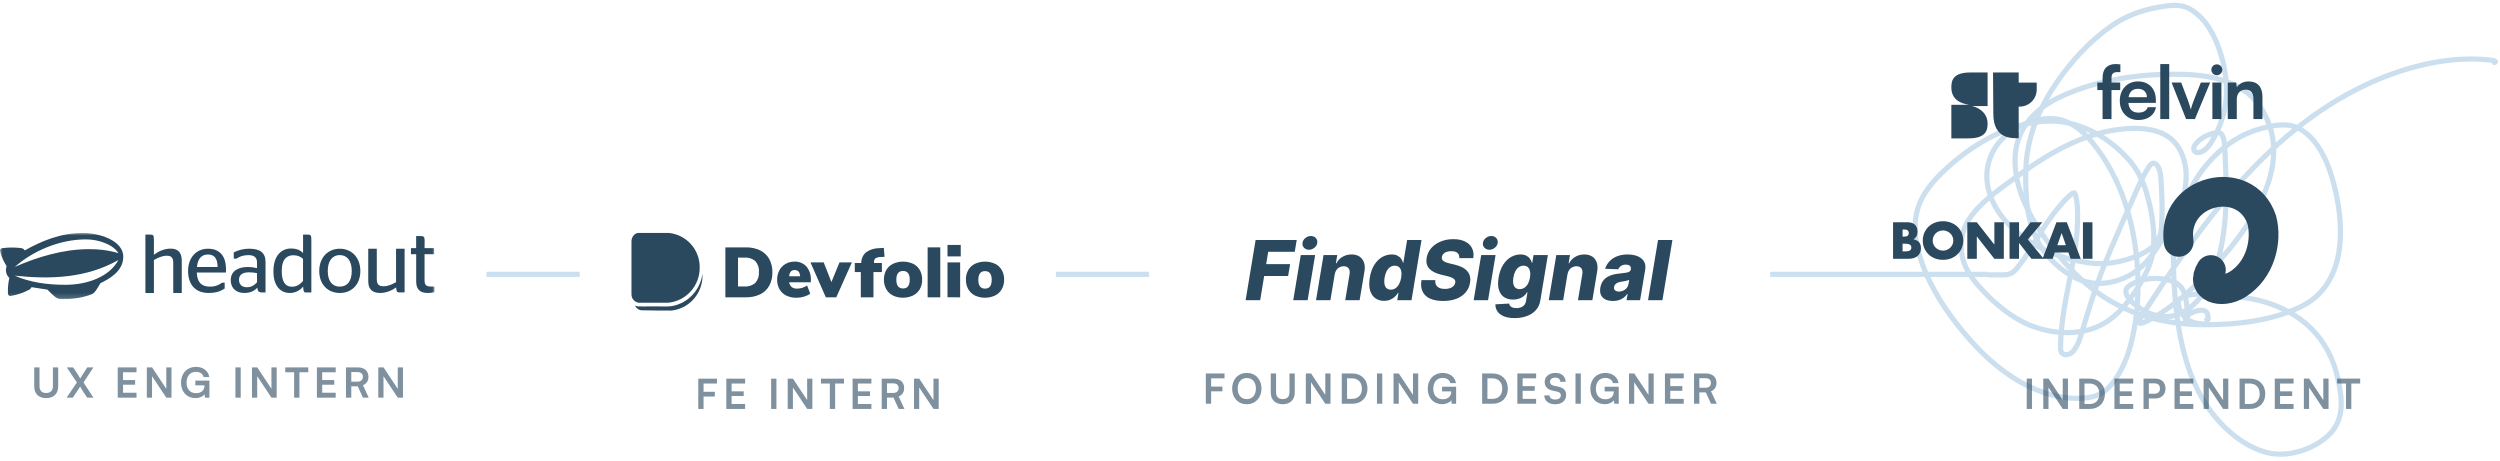 <svg width="483" height="89" viewBox="0 0 483 89" fill="none" xmlns="http://www.w3.org/2000/svg">
<g clip-path="url(#clip0_484_139)">
<mask id="mask0_484_139" style="mask-type:luminance" maskUnits="userSpaceOnUse" x="0" y="45" width="84" height="13">
<path d="M83.969 45H0V57.824H83.969V45Z" fill="white" class="svg-elem-1"></path>
</mask>
<g mask="url(#mask0_484_139)">
<path d="M29.724 49.232C30.55 48.582 31.71 48.035 32.953 48.035C34.131 48.035 35.114 48.517 35.114 50.355V56.603H33.472V50.745C33.472 49.696 33.009 49.408 32.202 49.408C31.283 49.408 30.43 49.845 29.734 50.244V56.603H28.092V45.305H28.991C29.622 45.305 29.734 45.454 29.734 46.401V49.232H29.724Z" fill="#2A485E" class="svg-elem-2"></path>
<path d="M38.019 52.658C38.101 54.635 38.993 55.377 40.566 55.377C41.641 55.377 42.377 55.029 42.883 54.617H43.407V55.743C42.8 56.154 41.89 56.603 40.317 56.603C37.761 56.603 36.336 54.983 36.336 52.365C36.336 49.71 37.982 48.053 40.161 48.053C42.368 48.053 43.664 49.344 43.664 52.081C43.664 52.301 43.646 52.594 43.646 52.658H38.019ZM38.046 51.587H42.046C42.018 49.783 41.31 49.17 40.161 49.17C39.067 49.17 38.221 49.82 38.046 51.587Z" fill="#2A485E" class="svg-elem-3"></path>
<path d="M49.704 55.587C49.077 56.255 48.321 56.603 47.206 56.603C45.686 56.603 44.58 55.743 44.58 54.122C44.58 52.42 45.944 51.587 47.833 51.587C48.552 51.587 49.086 51.669 49.657 51.806V50.708C49.657 49.719 49.077 49.289 47.971 49.289C46.976 49.289 46.211 49.591 45.677 49.976H45.161V48.767C45.898 48.401 46.828 48.053 48.174 48.053C50.164 48.053 51.298 48.767 51.298 50.598V56.502H50.653C50.026 56.512 49.805 56.328 49.704 55.587ZM49.657 54.534V52.768C49.197 52.676 48.681 52.612 48.1 52.612C46.976 52.612 46.174 53.024 46.174 54.031C46.174 55.065 46.828 55.495 47.732 55.495C48.616 55.486 49.178 55.074 49.657 54.534Z" fill="#2A485E" class="svg-elem-4"></path>
<path d="M58.564 55.37C57.996 56.06 57.12 56.603 55.992 56.603C54.278 56.603 52.825 55.352 52.825 52.445C52.825 49.16 54.566 48.01 56.218 48.01C57.346 48.01 58.023 48.35 58.555 48.875V45.305H59.431C60.062 45.305 60.153 45.462 60.153 46.391V56.502H59.097C58.736 56.511 58.609 56.318 58.564 55.37ZM58.546 54.285V50.025C58.077 49.574 57.508 49.316 56.66 49.316C55.577 49.316 54.431 49.905 54.431 52.353C54.431 54.643 55.261 55.389 56.38 55.389C57.292 55.407 57.933 54.975 58.546 54.285Z" fill="#2A485E" class="svg-elem-5"></path>
<path d="M61.679 52.365C61.679 49.71 63.395 48.053 65.649 48.053C67.903 48.053 69.618 49.71 69.618 52.365C69.618 55.01 67.903 56.603 65.649 56.603C63.395 56.603 61.679 55.01 61.679 52.365ZM67.957 52.365C67.957 50.36 67.054 49.28 65.64 49.28C64.244 49.28 63.322 50.36 63.322 52.365C63.322 54.37 64.244 55.377 65.64 55.377C67.054 55.377 67.957 54.379 67.957 52.365Z" fill="#2A485E" class="svg-elem-6"></path>
<path d="M76.517 54.507V48.053H78.168V56.492H77.133C76.741 56.492 76.582 56.362 76.536 55.537C75.696 56.13 74.587 56.603 73.467 56.603C72.134 56.603 71.145 56.056 71.145 54.35V48.053H72.796V53.97C72.796 55.054 73.327 55.305 74.111 55.305C74.969 55.314 75.836 54.906 76.517 54.507Z" fill="#2A485E" class="svg-elem-7"></path>
<path d="M79.389 47.936H80.399V45.611H81.381C81.886 45.611 82.042 45.8 82.042 46.528L82.023 47.936H83.878V49.117H82.023V54.174C82.023 55.091 82.391 55.355 83.217 55.355H83.969V56.442C83.676 56.509 83.217 56.603 82.648 56.603C81.234 56.603 80.408 55.989 80.408 54.391V49.117H79.398V47.936H79.389Z" fill="#2A485E" class="svg-elem-8"></path>
<path d="M22.869 50.24C21.169 53.432 16.962 55.023 12.624 55.023C9.178 55.023 5.787 54.567 2.833 53.255C9.893 54.009 16.729 53.711 22.869 50.24ZM22.869 48.909C20.807 48.294 18.949 48.118 17.027 48.136C12.15 48.173 7.218 49.644 2.861 51.57C6.326 48.49 11.481 46.247 16.646 46.247C19.107 46.247 21.941 47.299 22.869 48.909ZM23.817 49.607C23.817 46.331 18.884 45 16.07 45C11.658 45 7.951 46.61 4.784 48.378C4.589 48.025 4.31 47.959 3.874 47.904C3.223 47.848 2.824 47.82 2.332 47.82C1.793 47.82 0.985 47.857 0.353 47.959C0.047 48.015 -0.056 48.257 0.028 48.63C0.307 49.644 0.725 50.556 1.273 51.412C1.031 52.25 1.115 53.041 1.811 53.692C1.57 54.669 1.496 55.74 1.533 56.708C1.589 57.108 1.793 57.219 2.127 57.164C3.372 56.968 4.58 56.531 5.629 55.972C5.889 55.833 6.01 55.675 6.084 55.479L9.159 55.954C9.633 56.466 10.106 56.903 10.682 57.387C11.063 57.666 11.472 57.824 11.973 57.824C14.212 57.806 16.098 57.471 17.658 56.875C18.271 56.68 18.726 55.861 19.404 54.716C20.909 53.953 23.817 52.52 23.817 49.607Z" fill="#2A485E" class="svg-elem-9"></path>
</g>
</g>
<path opacity="0.6" d="M6.611 74.689V70.977H7.635V74.624C7.635 75.465 8.091 75.928 8.922 75.928C9.755 75.928 10.219 75.457 10.219 74.624V70.977H11.242V74.689C11.242 76.056 10.347 76.921 8.922 76.921C7.506 76.921 6.611 76.064 6.611 74.689ZM14.854 73.904L12.91 70.977H14.126L14.838 72.025C15.078 72.385 15.278 72.721 15.494 73.121L16.854 70.977H18.046L16.134 73.897L18.054 76.825H16.846L16.19 75.856C15.934 75.465 15.726 75.112 15.494 74.689L14.07 76.825H12.87L14.854 73.904ZM26.376 76.825H22.744V70.977H26.376V71.921H23.768V73.424H26.104V74.329H23.768V75.88H26.376V76.825ZM29.374 76.825H28.366V70.977H29.382L32.126 75.121V70.977H33.134V76.825H32.126L29.374 72.68V76.825ZM37.868 71.841C36.708 71.841 36.044 72.68 36.044 73.945C36.044 75.249 36.796 75.96 37.876 75.96C38.892 75.96 39.508 75.4 39.508 74.465V74.441H37.74V73.537H40.46V76.825H39.596L39.532 76.153C39.212 76.6 38.548 76.912 37.756 76.912C36.116 76.912 34.972 75.721 34.972 73.921C34.972 72.144 36.132 70.88 37.892 70.88C39.228 70.88 40.26 71.656 40.428 72.849H39.348C39.164 72.16 38.572 71.841 37.868 71.841ZM46.506 70.977V76.825H45.482V70.977H46.506ZM49.691 76.825H48.683V70.977H49.699L52.443 75.121V70.977H53.451V76.825H52.443L49.691 72.68V76.825ZM55.113 71.921V70.977H59.561V71.921H57.849V76.825H56.825V71.921H55.113ZM64.856 76.825H61.224V70.977H64.856V71.921H62.248V73.424H64.584V74.329H62.248V75.88H64.856V76.825ZM67.87 76.825H66.846V70.977H69.078C70.406 70.977 71.182 71.648 71.182 72.8C71.182 73.585 70.814 74.144 70.126 74.424L71.238 76.825H70.118L69.126 74.641H67.87V76.825ZM67.87 71.888V73.737H69.078C69.726 73.737 70.11 73.392 70.11 72.8C70.11 72.216 69.726 71.888 69.078 71.888H67.87ZM74.094 76.825H73.085V70.977H74.102L76.846 75.121V70.977H77.853V76.825H76.846L74.094 72.68V76.825Z" fill="#2A485E" class="svg-elem-10"></path>
<path d="M94 53H112" stroke="#CBDFEE" class="svg-elem-11"></path>
<g clip-path="url(#clip1_484_139)">
<path d="M140.143 47.791H144.073C145.026 47.765 145.972 47.962 146.836 48.364C147.583 48.725 148.202 49.305 148.61 50.028C149.037 50.82 149.25 51.71 149.227 52.609C149.251 53.514 149.041 54.409 148.616 55.207C148.212 55.931 147.594 56.511 146.847 56.87C145.98 57.274 145.031 57.47 144.075 57.444H140.143V47.791ZM143.826 55.35C144.205 55.38 144.586 55.333 144.947 55.213C145.308 55.094 145.642 54.903 145.928 54.653C146.18 54.367 146.371 54.033 146.491 53.672C146.611 53.311 146.657 52.929 146.626 52.55C146.658 52.17 146.613 51.788 146.493 51.427C146.373 51.066 146.181 50.732 145.928 50.447C145.64 50.201 145.306 50.014 144.945 49.898C144.584 49.781 144.204 49.737 143.826 49.768H142.585V55.35H143.826Z" fill="#2A485E" class="svg-elem-12"></path>
<path d="M156.657 54.536H152.47C152.515 54.902 152.695 55.238 152.975 55.477C153.286 55.688 153.658 55.788 154.032 55.762C154.71 55.753 155.369 55.54 155.923 55.149L156.541 56.734C156.172 56.996 155.761 57.193 155.325 57.316C154.866 57.455 154.389 57.526 153.91 57.528C153.219 57.545 152.533 57.401 151.907 57.105C151.362 56.84 150.909 56.416 150.607 55.89C150.29 55.324 150.13 54.683 150.144 54.034C150.133 53.405 150.28 52.784 150.572 52.227C150.846 51.708 151.263 51.277 151.772 50.986C152.304 50.685 152.906 50.532 153.517 50.543C153.94 50.526 154.362 50.601 154.753 50.761C155.145 50.922 155.498 51.165 155.788 51.473C156.369 52.167 156.678 53.05 156.657 53.955V54.536ZM152.47 53.373H154.587C154.534 52.574 154.182 52.174 153.53 52.174C152.878 52.174 152.524 52.574 152.47 53.373Z" fill="#2A485E" class="svg-elem-13"></path>
<path d="M162.19 50.699H164.58L161.567 57.444H159.55L156.585 50.699H159.143L160.628 54.5L162.19 50.699Z" fill="#2A485E" class="svg-elem-14"></path>
<path d="M168.868 50.815H170.38V52.559H168.752V57.444H166.31V52.559H165.147V50.815H166.392C166.388 50.422 166.469 50.033 166.629 49.674C166.79 49.316 167.026 48.996 167.323 48.738C168.082 48.209 168.989 47.931 169.915 47.944L170.754 47.891L170.894 49.621L170.247 49.646C169.877 49.635 169.51 49.714 169.177 49.879C169.07 49.96 168.985 50.067 168.931 50.19C168.876 50.313 168.855 50.448 168.868 50.582V50.815Z" fill="#2A485E" class="svg-elem-15"></path>
<path d="M172.523 57.095C171.981 56.825 171.531 56.4 171.229 55.875C170.915 55.308 170.758 54.668 170.774 54.02C170.757 53.374 170.914 52.735 171.229 52.171C171.531 51.651 171.979 51.232 172.517 50.966C173.13 50.688 173.795 50.543 174.467 50.543C175.14 50.543 175.805 50.688 176.417 50.966C176.956 51.232 177.405 51.651 177.707 52.171C178.021 52.735 178.178 53.374 178.161 54.02C178.178 54.668 178.021 55.308 177.707 55.875C177.398 56.403 176.94 56.828 176.39 57.095C175.781 57.377 175.118 57.523 174.446 57.523C173.775 57.523 173.112 57.377 172.502 57.095H172.523ZM175.762 54.041C175.762 52.914 175.331 52.35 174.468 52.35C173.605 52.35 173.173 52.914 173.171 54.041C173.171 55.168 173.603 55.732 174.465 55.732C175.328 55.732 175.76 55.168 175.761 54.041H175.762Z" fill="#2A485E" class="svg-elem-16"></path>
<path d="M179.219 57.444V47.791H181.661V57.444H179.219Z" fill="#2A485E" class="svg-elem-17"></path>
<path d="M183.056 47.326H185.615V49.536H183.056V47.326ZM183.056 57.428V50.699H185.499V57.444L183.056 57.428Z" fill="#2A485E" class="svg-elem-18"></path>
<path d="M188.362 57.095C187.82 56.825 187.37 56.4 187.068 55.875C186.754 55.308 186.597 54.668 186.613 54.02C186.596 53.374 186.753 52.735 187.068 52.171C187.369 51.651 187.818 51.232 188.356 50.966C188.968 50.688 189.633 50.543 190.306 50.543C190.978 50.543 191.643 50.688 192.256 50.966C192.794 51.232 193.242 51.651 193.544 52.171C193.859 52.735 194.016 53.374 193.999 54.02C194.015 54.668 193.858 55.308 193.544 55.875C193.24 56.401 192.788 56.825 192.244 57.095C191.635 57.377 190.971 57.523 190.3 57.523C189.629 57.523 188.965 57.377 188.356 57.095H188.362ZM191.601 54.071C191.601 52.944 191.169 52.38 190.306 52.38C189.443 52.38 189.012 52.944 189.012 54.071C189.012 55.199 189.443 55.762 190.306 55.762C191.169 55.762 191.599 55.199 191.595 54.071H191.601Z" fill="#2A485E" class="svg-elem-19"></path>
<path d="M135.723 53.222C135.753 56.657 133.198 59.603 129.798 59.991C129.726 59.999 129.654 60.003 129.582 60.002C128.905 60.002 125.246 60.002 123.895 59.948C123.631 59.916 123.381 59.816 123.17 59.656C122.958 59.496 122.792 59.284 122.69 59.039C122.892 59.129 123.109 59.181 123.329 59.193C123.795 59.235 124.616 59.193 125.736 59.193C126.928 59.193 128.216 59.203 128.834 59.209C129.163 59.214 129.493 59.189 129.818 59.134C131.38 58.861 132.805 58.071 133.862 56.889C134.89 55.755 135.54 54.33 135.723 52.81V53.222Z" fill="#2A485E" class="svg-elem-20"></path>
<path d="M135.181 51.745C135.189 53.426 134.569 55.049 133.444 56.297C132.318 57.544 130.767 58.327 129.094 58.491H123.395C123.005 58.434 122.648 58.238 122.392 57.939C122.135 57.639 121.996 57.257 122 56.862V46.628C122 45.814 122.581 45 123.395 45H129.21C130.872 45.165 132.41 45.952 133.517 47.203C134.624 48.453 135.219 50.076 135.181 51.745Z" fill="#2A485E" class="svg-elem-21"></path>
</g>
<path opacity="0.6" d="M138.105 76.61H135.929V79.002H134.905V73.154H138.521V74.098H135.929V75.69H138.105V76.61ZM143.956 79.002H140.324V73.154H143.956V74.098H141.348V75.602H143.684V76.506H141.348V78.058H143.956V79.002ZM150.006 73.154V79.002H148.982V73.154H150.006ZM153.191 79.002H152.183V73.154H153.199L155.943 77.298V73.154H156.951V79.002H155.943L153.191 74.858V79.002ZM158.613 74.098V73.154H163.061V74.098H161.349V79.002H160.325V74.098H158.613ZM168.356 79.002H164.724V73.154H168.356V74.098H165.748V75.602H168.084V76.506H165.748V78.058H168.356V79.002ZM171.37 79.002H170.346V73.154H172.578C173.906 73.154 174.682 73.826 174.682 74.978C174.682 75.762 174.314 76.322 173.626 76.602L174.738 79.002H173.618L172.626 76.818H171.37V79.002ZM171.37 74.066V75.914H172.578C173.226 75.914 173.61 75.57 173.61 74.978C173.61 74.394 173.226 74.066 172.578 74.066H171.37ZM177.594 79.002H176.586V73.154H177.602L180.345 77.298V73.154H181.354V79.002H180.345L177.594 74.858V79.002Z" fill="#2A485E" class="svg-elem-22"></path>
<path d="M204 53H222" stroke="#CBDFEE" class="svg-elem-23"></path>
<path d="M240.653 58L242.585 46.364H250.528L250.142 48.648H245.011L244.625 51.034H249.25L248.864 53.324H244.239L243.466 58H240.653ZM249.853 58L251.307 49.273H254.086L252.631 58H249.853ZM252.893 48.25C252.499 48.25 252.179 48.119 251.932 47.858C251.686 47.597 251.59 47.284 251.643 46.92C251.696 46.553 251.881 46.24 252.199 45.983C252.518 45.725 252.872 45.597 253.262 45.597C253.656 45.597 253.972 45.725 254.211 45.983C254.453 46.24 254.548 46.553 254.495 46.92C254.449 47.284 254.268 47.597 253.949 47.858C253.635 48.119 253.283 48.25 252.893 48.25ZM257.865 53.023L257.035 58H254.257L255.711 49.273H258.353L258.092 50.875H258.189C258.461 50.341 258.857 49.922 259.376 49.619C259.895 49.312 260.478 49.159 261.126 49.159C261.736 49.159 262.245 49.295 262.654 49.568C263.064 49.841 263.353 50.224 263.524 50.716C263.694 51.205 263.723 51.778 263.609 52.438L262.677 58H259.899L260.734 52.983C260.817 52.502 260.759 52.125 260.558 51.852C260.361 51.576 260.039 51.438 259.592 51.438C259.3 51.438 259.033 51.502 258.791 51.631C258.552 51.756 258.351 51.936 258.189 52.17C258.029 52.405 257.921 52.689 257.865 53.023ZM267.396 58.125C266.752 58.125 266.194 57.958 265.72 57.625C265.247 57.292 264.908 56.792 264.703 56.125C264.502 55.458 264.484 54.631 264.646 53.642C264.817 52.615 265.12 51.771 265.556 51.108C265.991 50.445 266.499 49.955 267.078 49.636C267.662 49.318 268.256 49.159 268.862 49.159C269.321 49.159 269.699 49.239 269.999 49.398C270.302 49.553 270.538 49.754 270.709 50C270.879 50.246 270.997 50.502 271.061 50.767H271.124L271.857 46.364H274.635L272.703 58H269.953L270.186 56.585H270.101C269.938 56.854 269.73 57.106 269.476 57.341C269.222 57.576 268.921 57.765 268.573 57.909C268.228 58.053 267.836 58.125 267.396 58.125ZM268.709 55.96C269.046 55.96 269.351 55.865 269.624 55.676C269.896 55.483 270.126 55.212 270.311 54.864C270.501 54.515 270.633 54.106 270.709 53.636C270.788 53.159 270.792 52.748 270.72 52.403C270.648 52.059 270.506 51.794 270.294 51.608C270.086 51.422 269.811 51.33 269.47 51.33C269.129 51.33 268.824 51.424 268.556 51.614C268.287 51.803 268.063 52.07 267.885 52.415C267.707 52.76 267.578 53.167 267.499 53.636C267.423 54.106 267.415 54.515 267.476 54.864C267.54 55.212 267.675 55.483 267.879 55.676C268.088 55.865 268.364 55.96 268.709 55.96ZM281.941 49.875C281.971 49.447 281.858 49.115 281.6 48.881C281.346 48.646 280.945 48.528 280.396 48.528C280.032 48.528 279.721 48.576 279.464 48.67C279.206 48.761 279.003 48.89 278.856 49.057C278.708 49.22 278.615 49.409 278.577 49.625C278.543 49.795 278.553 49.947 278.606 50.08C278.659 50.212 278.752 50.33 278.884 50.432C279.021 50.534 279.189 50.623 279.39 50.699C279.594 50.775 279.824 50.841 280.077 50.898L281.032 51.125C281.585 51.25 282.064 51.417 282.469 51.625C282.878 51.83 283.21 52.078 283.464 52.369C283.717 52.657 283.892 52.989 283.986 53.364C284.081 53.739 284.089 54.159 284.009 54.625C283.888 55.36 283.598 55.99 283.14 56.517C282.685 57.044 282.091 57.447 281.356 57.727C280.625 58.008 279.774 58.148 278.805 58.148C277.835 58.148 277.011 58.002 276.333 57.71C275.659 57.415 275.17 56.97 274.867 56.375C274.564 55.78 274.483 55.03 274.623 54.125H277.31C277.269 54.5 277.316 54.812 277.452 55.062C277.592 55.312 277.808 55.502 278.1 55.631C278.392 55.76 278.744 55.824 279.157 55.824C279.536 55.824 279.867 55.773 280.151 55.67C280.439 55.568 280.668 55.426 280.839 55.244C281.013 55.062 281.119 54.854 281.157 54.619C281.195 54.403 281.159 54.216 281.049 54.057C280.943 53.898 280.761 53.76 280.503 53.642C280.25 53.525 279.916 53.419 279.503 53.324L278.339 53.04C277.377 52.805 276.647 52.43 276.151 51.915C275.659 51.4 275.485 50.701 275.628 49.818C275.75 49.095 276.049 48.462 276.526 47.92C277.007 47.379 277.615 46.958 278.35 46.659C279.089 46.356 279.901 46.205 280.788 46.205C281.689 46.205 282.447 46.358 283.06 46.665C283.678 46.968 284.123 47.396 284.396 47.949C284.672 48.498 284.752 49.14 284.634 49.875H281.941ZM284.713 58L286.167 49.273H288.946L287.491 58H284.713ZM287.753 48.25C287.359 48.25 287.039 48.119 286.792 47.858C286.546 47.597 286.45 47.284 286.503 46.92C286.556 46.553 286.741 46.24 287.059 45.983C287.378 45.725 287.732 45.597 288.122 45.597C288.516 45.597 288.832 45.725 289.071 45.983C289.313 46.24 289.408 46.553 289.355 46.92C289.309 47.284 289.128 47.597 288.809 47.858C288.495 48.119 288.143 48.25 287.753 48.25ZM292.622 61.455C291.789 61.455 291.096 61.339 290.543 61.108C289.99 60.877 289.577 60.561 289.304 60.159C289.031 59.758 288.901 59.303 288.912 58.795L291.571 58.648C291.594 58.83 291.66 58.987 291.77 59.119C291.88 59.252 292.037 59.352 292.242 59.42C292.446 59.492 292.7 59.528 293.003 59.528C293.469 59.528 293.874 59.415 294.219 59.188C294.564 58.96 294.776 58.568 294.855 58.011L295.111 56.477H295.014C294.863 56.746 294.658 56.987 294.401 57.199C294.143 57.411 293.838 57.578 293.486 57.699C293.134 57.82 292.744 57.881 292.316 57.881C291.675 57.881 291.117 57.733 290.639 57.438C290.162 57.138 289.817 56.676 289.605 56.051C289.393 55.422 289.369 54.614 289.531 53.625C289.702 52.606 290.005 51.767 290.441 51.108C290.876 50.445 291.384 49.955 291.963 49.636C292.547 49.318 293.143 49.159 293.753 49.159C294.211 49.159 294.59 49.239 294.889 49.398C295.189 49.553 295.424 49.754 295.594 50C295.764 50.246 295.886 50.502 295.958 50.767H296.037L296.281 49.273H299.049L297.594 58.034C297.477 58.776 297.191 59.401 296.736 59.909C296.281 60.417 295.7 60.801 294.992 61.062C294.283 61.324 293.494 61.455 292.622 61.455ZM293.6 55.858C293.937 55.858 294.242 55.769 294.514 55.591C294.787 55.413 295.016 55.157 295.202 54.824C295.388 54.49 295.518 54.091 295.594 53.625C295.67 53.151 295.67 52.744 295.594 52.403C295.522 52.059 295.382 51.794 295.174 51.608C294.965 51.422 294.691 51.33 294.35 51.33C294.005 51.33 293.698 51.424 293.429 51.614C293.164 51.803 292.941 52.07 292.759 52.415C292.581 52.756 292.456 53.159 292.384 53.625C292.308 54.091 292.302 54.49 292.367 54.824C292.435 55.157 292.571 55.413 292.776 55.591C292.984 55.769 293.259 55.858 293.6 55.858ZM302.83 53.023L302.001 58H299.222L300.677 49.273H303.319L303.058 50.875H303.154C303.427 50.341 303.823 49.922 304.342 49.619C304.861 49.312 305.444 49.159 306.092 49.159C306.701 49.159 307.211 49.295 307.62 49.568C308.029 49.841 308.319 50.224 308.489 50.716C308.66 51.205 308.688 51.778 308.575 52.438L307.643 58H304.864L305.7 52.983C305.783 52.502 305.724 52.125 305.523 51.852C305.326 51.576 305.005 51.438 304.558 51.438C304.266 51.438 303.999 51.502 303.756 51.631C303.518 51.756 303.317 51.936 303.154 52.17C302.995 52.405 302.887 52.689 302.83 53.023ZM311.623 58.148C311.07 58.148 310.593 58.055 310.192 57.869C309.794 57.68 309.502 57.394 309.317 57.011C309.135 56.629 309.091 56.151 309.186 55.58C309.269 55.095 309.423 54.688 309.646 54.358C309.873 54.025 310.152 53.754 310.481 53.545C310.815 53.337 311.186 53.178 311.595 53.068C312.004 52.958 312.432 52.885 312.879 52.847C313.379 52.801 313.784 52.752 314.095 52.699C314.409 52.646 314.644 52.572 314.8 52.477C314.955 52.379 315.05 52.242 315.084 52.068V52.04C315.129 51.748 315.067 51.523 314.896 51.364C314.726 51.205 314.47 51.125 314.129 51.125C313.765 51.125 313.455 51.205 313.197 51.364C312.94 51.523 312.76 51.742 312.658 52.023L310.112 51.932C310.271 51.401 310.544 50.928 310.93 50.511C311.317 50.091 311.807 49.761 312.402 49.523C313 49.28 313.692 49.159 314.476 49.159C315.029 49.159 315.529 49.225 315.976 49.358C316.423 49.487 316.8 49.676 317.106 49.926C317.417 50.172 317.639 50.475 317.771 50.835C317.904 51.195 317.932 51.606 317.856 52.068L316.862 58H314.248L314.453 56.784H314.385C314.18 57.08 313.94 57.33 313.663 57.534C313.39 57.739 313.084 57.892 312.743 57.994C312.402 58.097 312.029 58.148 311.623 58.148ZM312.794 56.33C313.086 56.33 313.362 56.269 313.623 56.148C313.885 56.026 314.104 55.86 314.283 55.648C314.464 55.432 314.58 55.182 314.629 54.898L314.76 54.068C314.68 54.11 314.58 54.148 314.459 54.182C314.337 54.216 314.209 54.248 314.072 54.278C313.936 54.305 313.796 54.331 313.652 54.358C313.512 54.381 313.377 54.401 313.248 54.42C312.976 54.462 312.739 54.526 312.538 54.614C312.337 54.701 312.176 54.814 312.055 54.955C311.938 55.091 311.866 55.254 311.839 55.443C311.794 55.727 311.86 55.947 312.038 56.102C312.216 56.254 312.468 56.33 312.794 56.33ZM323.111 46.364L321.179 58H318.401L320.333 46.364H323.111Z" fill="#2A485E" class="svg-elem-24"></path>
<path opacity="0.6" d="M236.166 75.608H233.99V78H232.966V72.152H236.582V73.096H233.99V74.688H236.166V75.608ZM243.721 75.072C243.721 76.848 242.553 78.096 240.873 78.096C239.201 78.096 238.049 76.856 238.049 75.072C238.049 73.296 239.209 72.048 240.881 72.048C242.553 72.048 243.721 73.288 243.721 75.072ZM242.641 75.072C242.641 73.824 241.953 73.032 240.881 73.032C239.809 73.032 239.121 73.824 239.121 75.072C239.121 76.32 239.809 77.112 240.881 77.112C241.953 77.112 242.641 76.304 242.641 75.072ZM245.515 75.864V72.152H246.539V75.8C246.539 76.64 246.995 77.104 247.827 77.104C248.659 77.104 249.123 76.632 249.123 75.8V72.152H250.147V75.864C250.147 77.232 249.251 78.096 247.827 78.096C246.411 78.096 245.515 77.24 245.515 75.864ZM253.294 78H252.286V72.152H253.302L256.046 76.296V72.152H257.054V78H256.046L253.294 73.856V78ZM261.333 78H259.229V72.152H261.277C263.005 72.152 264.197 73.344 264.197 75.088C264.197 76.808 263.029 78 261.333 78ZM261.181 73.096H260.253V77.056H261.237C262.405 77.056 263.117 76.304 263.117 75.088C263.117 73.848 262.389 73.096 261.181 73.096ZM267.054 72.152V78H266.03V72.152H267.054ZM270.239 78H269.231V72.152H270.247L272.991 76.296V72.152H273.999V78H272.991L270.239 73.856V78ZM278.733 73.016C277.573 73.016 276.909 73.856 276.909 75.12C276.909 76.424 277.661 77.136 278.741 77.136C279.757 77.136 280.373 76.576 280.373 75.64V75.616H278.605V74.712H281.325V78H280.461L280.397 77.328C280.077 77.776 279.413 78.088 278.621 78.088C276.981 78.088 275.837 76.896 275.837 75.096C275.837 73.32 276.997 72.056 278.757 72.056C280.093 72.056 281.125 72.832 281.293 74.024H280.213C280.029 73.336 279.437 73.016 278.733 73.016ZM288.451 78H286.347V72.152H288.395C290.123 72.152 291.315 73.344 291.315 75.088C291.315 76.808 290.147 78 288.451 78ZM288.299 73.096H287.371V77.056H288.355C289.523 77.056 290.235 76.304 290.235 75.088C290.235 73.848 289.507 73.096 288.299 73.096ZM296.781 78H293.149V72.152H296.781V73.096H294.173V74.6H296.509V75.504H294.173V77.056H296.781V78ZM298.435 73.784C298.435 72.76 299.283 72.048 300.515 72.048C301.699 72.048 302.451 72.704 302.483 73.76H301.459C301.435 73.256 301.075 72.96 300.499 72.96C299.867 72.96 299.459 73.264 299.459 73.752C299.459 74.168 299.683 74.4 300.171 74.512L301.091 74.712C302.091 74.928 302.579 75.44 302.579 76.312C302.579 77.4 301.731 78.104 300.443 78.104C299.195 78.104 298.379 77.44 298.355 76.392H299.379C299.387 76.888 299.787 77.184 300.443 77.184C301.123 77.184 301.555 76.888 301.555 76.4C301.555 76.008 301.355 75.776 300.875 75.672L299.947 75.464C298.955 75.248 298.435 74.68 298.435 73.784ZM305.41 72.152V78H304.386V72.152H305.41ZM310.146 73.016C308.986 73.016 308.322 73.856 308.322 75.12C308.322 76.424 309.074 77.136 310.154 77.136C311.17 77.136 311.786 76.576 311.786 75.64V75.616H310.018V74.712H312.738V78H311.874L311.81 77.328C311.49 77.776 310.826 78.088 310.034 78.088C308.394 78.088 307.25 76.896 307.25 75.096C307.25 73.32 308.41 72.056 310.17 72.056C311.506 72.056 312.538 72.832 312.706 74.024H311.626C311.442 73.336 310.85 73.016 310.146 73.016ZM315.732 78H314.724V72.152H315.74L318.484 76.296V72.152H319.492V78H318.484L315.732 73.856V78ZM325.298 78H321.666V72.152H325.298V73.096H322.69V74.6H325.026V75.504H322.69V77.056H325.298V78ZM328.313 78H327.289V72.152H329.521C330.849 72.152 331.625 72.824 331.625 73.976C331.625 74.76 331.257 75.32 330.569 75.6L331.681 78H330.561L329.569 75.816H328.313V78ZM328.313 73.064V74.912H329.521C330.169 74.912 330.553 74.568 330.553 73.976C330.553 73.392 330.169 73.064 329.521 73.064H328.313Z" fill="#2A485E" class="svg-elem-25"></path>
<path d="M342 53H384" stroke="#CBDFEE" class="svg-elem-26"></path>
<path d="M384.176 53.099C384.783 53.099 385.39 53.099 385.997 53.099C386.895 53.099 387.906 53.2 388.71 52.71C389.294 52.355 389.732 51.768 390.143 51.24C390.839 50.344 391.465 49.403 392.069 48.441C393.553 46.076 394.964 43.657 396.632 41.412C396.774 41.22 400.49 36.511 400.844 37.352C401.168 38.124 401.283 39.067 401.337 39.894C401.606 44.032 400.967 48.192 400.194 52.245C399.234 57.278 398.093 62.216 398.093 67.367C398.093 67.954 398.396 68.452 399.041 68.51C400.189 68.615 400.824 67.595 401.29 66.713C401.669 65.993 401.896 65.229 402.134 64.455C402.865 62.069 403.57 59.674 404.344 57.302C406.331 51.217 408.996 45.343 411.601 39.505C412.643 37.171 413.638 34.704 414.979 32.513C415.244 32.08 415.792 31.224 416.411 31.626C417.532 32.356 417.509 34.803 417.573 35.905C417.732 38.608 417.791 41.432 417.583 44.135C417.457 45.774 416.722 47.069 415.401 48.057C414.201 48.954 412.827 49.544 411.402 49.988C408.915 50.762 406.424 51.162 403.822 50.813C397.886 50.017 392.302 47.701 388.084 43.366C385.498 40.708 383.581 36.993 383.891 33.197C384.252 28.787 387.299 25.54 391.281 23.9C393.115 23.144 395.201 22.736 397.182 22.979C400.753 23.418 403.301 26.183 405.326 28.932C410.552 36.027 412.807 45.037 413.043 53.749C413.162 58.12 412.748 62.529 411.611 66.76C410.948 69.228 409.902 71.62 408.405 73.695C407.116 75.48 405.566 76.562 403.301 76.835C398.84 77.373 394.441 76.061 390.565 73.927C386.092 71.465 382.361 67.856 379.138 63.943C375.914 60.026 372.925 55.493 371.274 50.661C370.233 47.614 369.577 44.234 370.316 41.037C371.094 37.671 373.378 35.032 375.847 32.741C380.955 28.001 387.469 24.114 394.535 23.454C401.049 22.845 407.378 26.265 411.526 31.147C412.982 32.861 413.989 34.899 414.642 37.038C415.713 40.547 416.405 44.571 416.003 48.247C415.743 50.631 414.645 52.873 413.423 54.902C411.889 57.449 410.022 59.953 407.617 61.746C402.847 65.305 395.719 64.772 390.679 62.135C387.36 60.399 384.436 57.771 382.013 54.94C380.627 53.321 379.458 51.491 379.062 49.371C378.618 46.987 379.003 44.59 380.324 42.512C382.361 39.309 385.788 36.935 388.777 34.733C395.343 29.895 402.411 25.487 410.752 24.867C414.457 24.592 418.83 25.073 420.936 28.567C423.197 32.317 422.514 37.068 420.775 40.871C419.739 43.138 418.435 45.329 417.066 47.407C415.545 49.715 413.836 51.921 411.345 53.242C409.58 54.178 407.557 54.75 405.554 54.755C403.178 54.76 400.951 53.902 399.022 52.53C396.27 50.572 394.04 47.934 392.861 44.746C392.374 43.432 392.011 42.065 391.784 40.681C391.332 37.925 391.227 33.216 391.556 30.474C392.198 25.127 394.303 20.378 397.329 15.974C400.223 11.761 403.797 7.87 408.016 4.945C410.686 3.094 413.602 2.028 416.767 1.44C418.842 1.055 421.138 0.639 423.071 1.729C426.316 3.56 428.106 7.265 429.133 10.694C429.973 13.499 430.351 16.571 430.058 19.493C429.81 21.964 428.904 24.47 427.719 26.646C427.112 27.761 426.104 29.39 424.665 29.478C423.842 29.528 423.637 28.743 424.019 28.112C424.8 26.824 426.564 25.897 428.013 25.683C428.452 25.618 429.013 25.56 429.275 26.006C429.916 27.095 429.858 29.356 429.911 30.426C430.27 37.786 430.351 45.774 427.672 52.767C426.482 55.873 424.328 59.267 421.145 60.622C418.677 61.673 415.925 61.125 413.717 59.73C412.686 59.079 410.748 57.699 410.714 56.273C410.701 55.688 411.227 55.279 411.677 55.006C413.025 54.19 414.667 53.809 416.231 53.792C418.085 53.772 420.854 54.167 421.762 56.078C422.447 57.523 422.57 59.339 422.596 60.916C422.599 61.072 422.731 61.963 422.378 61.941C421.939 61.913 422.557 60.975 422.653 60.897C423.376 60.311 425.747 59.297 426.42 60.489C426.545 60.712 426.847 62.093 426.353 61.723" stroke="#CBDFEE" stroke-linecap="round" class="svg-elem-27"></path>
<path d="M426.099 62.599C423.476 62.599 421.605 61.734 420.871 58.922C419.851 55.012 434.681 57.59 436.311 57.998C444.464 60.042 449.977 65.171 451.716 73.316C452.579 77.361 452.991 81.268 449.659 84.277C446.768 86.89 441.931 88.412 438.106 87.466C432.664 86.12 427.984 81.402 425.297 76.662C420.809 68.743 419.942 58.2 419.895 49.285C419.843 39.475 426.273 28.012 436.206 25.027C438.465 24.349 441.53 23.617 443.804 24.644C447.473 26.301 449.555 30.87 450.6 34.473C453.1 43.089 453.697 54.997 444.257 59.392C438.632 62.011 432.135 62.738 425.994 62.738C416.169 62.738 407.541 59.679 400.587 52.526C395.696 47.496 390.371 40.396 389.434 33.183C388.468 25.751 392.535 21.035 399.053 18.249C405.257 15.597 412.097 14.458 418.815 14.345C425.234 14.238 432.868 14.861 436.764 20.776C444.927 33.168 431.381 48.563 422.823 56.36C420.522 58.456 417.943 60.364 415.19 61.832C413.408 62.782 412.599 62.879 413.953 60.786C425.123 43.523 437.661 25.713 456.735 16.558C463.871 13.133 472.461 10.794 480.469 11.54C480.744 11.565 482.729 11.699 481.933 12.097" stroke="#CBDFEE" stroke-linecap="round" class="svg-elem-28"></path>
<path opacity="0.6" d="M392.586 73.152V79H391.562V73.152H392.586ZM395.77 79H394.762V73.152H395.778L398.522 77.296V73.152H399.53V79H398.522L395.77 74.856V79ZM403.809 79H401.705V73.152H403.753C405.481 73.152 406.673 74.344 406.673 76.088C406.673 77.808 405.505 79 403.809 79ZM403.657 74.096H402.729V78.056H403.713C404.881 78.056 405.593 77.304 405.593 76.088C405.593 74.848 404.865 74.096 403.657 74.096ZM412.138 79H408.506V73.152H412.138V74.096H409.53V75.6H411.866V76.504H409.53V78.056H412.138V79ZM416.441 76.984H415.153V79H414.129V73.152H416.441C417.617 73.152 418.377 73.92 418.377 75.064C418.377 76.192 417.609 76.984 416.441 76.984ZM416.241 74.064H415.153V76.072H416.225C416.929 76.072 417.305 75.696 417.305 75.056C417.305 74.416 416.921 74.064 416.241 74.064ZM423.75 79H420.118V73.152H423.75V74.096H421.142V75.6H423.478V76.504H421.142V78.056H423.75V79ZM426.748 79H425.74V73.152H426.756L429.5 77.296V73.152H430.508V79H429.5L426.748 74.856V79ZM434.787 79H432.683V73.152H434.731C436.459 73.152 437.651 74.344 437.651 76.088C437.651 77.808 436.483 79 434.787 79ZM434.635 74.096H433.707V78.056H434.691C435.859 78.056 436.571 77.304 436.571 76.088C436.571 74.848 435.843 74.096 434.635 74.096ZM443.117 79H439.485V73.152H443.117V74.096H440.509V75.6H442.845V76.504H440.509V78.056H443.117V79ZM446.115 79H445.107V73.152H446.123L448.867 77.296V73.152H449.875V79H448.867L446.115 74.856V79ZM451.537 74.096V73.152H455.985V74.096H454.273V79H453.249V74.096H451.537Z" fill="#2A485E" class="svg-elem-29"></path>
<path d="M390.011 15.954H393.494V17.299C393.494 19.123 392.019 20.598 390.195 20.598H390.01V15.954H390.011ZM385.053 14H390.011V26.697H389.421C385.827 26.697 385.109 24.191 385.109 21.961L385.053 14ZM377 16.875C377 19.142 378.622 19.971 380.428 20.247H377V26.734H380.299C383.616 26.734 384.003 25.26 384.003 23.859C384.003 22.145 382.824 20.948 380.999 20.487H384.003V14H380.704C377.387 14 377 15.474 377 16.875Z" fill="#2A485E" class="svg-elem-30"></path>
<path d="M420.917 46.731C419.495 36.716 433.78 33.161 436.962 42.432C438.062 46.536 436.731 52.169 432.301 54.942C429.116 56.937 425.017 55.583 427.149 52.167" stroke="#2A485E" stroke-width="5.741" stroke-linecap="round" class="svg-elem-31"></path>
<path d="M405.2 15.946H406.214V15.089C406.214 13.175 407.228 12.376 408.756 12.376C409.027 12.376 409.355 12.39 409.655 12.447V13.932H409.041C408.156 13.932 407.942 14.389 407.942 15.089V15.946H409.627V17.402H407.942V23H406.214V17.402H405.2V15.946ZM413.114 23.186C411.015 23.186 409.544 21.658 409.544 19.473C409.544 17.259 410.986 15.731 413.057 15.731C415.171 15.731 416.513 17.145 416.513 19.344V19.873L411.201 19.887C411.329 21.129 411.986 21.758 413.143 21.758C414.1 21.758 414.728 21.386 414.928 20.715H416.541C416.242 22.257 414.956 23.186 413.114 23.186ZM413.071 17.159C412.043 17.159 411.415 17.716 411.244 18.773H414.785C414.785 17.802 414.114 17.159 413.071 17.159ZM419.092 23H417.365V12.376H419.092V23ZM422.348 23L419.549 15.946H421.406L422.634 19.187C422.933 20.03 423.176 20.758 423.262 21.144C423.362 20.701 423.619 19.958 423.919 19.187L425.204 15.946H427.003L424.062 23H422.348ZM428.305 14.532C427.705 14.532 427.234 14.061 427.234 13.475C427.234 12.89 427.705 12.433 428.305 12.433C428.876 12.433 429.347 12.89 429.347 13.475C429.347 14.061 428.876 14.532 428.305 14.532ZM427.434 23V15.946H429.176V23H427.434ZM432.147 23H430.405V15.946H432.018L432.161 16.86C432.604 16.145 433.461 15.731 434.417 15.731C436.188 15.731 437.102 16.831 437.102 18.659V23H435.36V19.073C435.36 17.888 434.774 17.317 433.875 17.317C432.804 17.317 432.147 18.059 432.147 19.201V23Z" fill="#2A485E" class="svg-elem-32"></path>
<path d="M367.576 48.576H367.979C368.441 48.576 368.772 48.517 368.972 48.398C369.172 48.279 369.272 48.089 369.272 47.827C369.272 47.565 369.172 47.374 368.972 47.255C368.772 47.137 368.441 47.077 367.979 47.077H367.576V48.576ZM367.576 45.71H367.913C368.488 45.71 368.775 45.482 368.775 45.026C368.775 44.57 368.488 44.342 367.913 44.342H367.576V45.71ZM365.74 42.937H368.475C369.125 42.937 369.618 43.093 369.955 43.405C370.293 43.718 370.461 44.167 370.461 44.754C370.461 45.11 370.396 45.407 370.265 45.644C370.14 45.875 369.946 46.072 369.684 46.234C369.946 46.284 370.168 46.362 370.349 46.468C370.536 46.568 370.686 46.693 370.798 46.843C370.917 46.993 371.001 47.162 371.051 47.349C371.101 47.536 371.126 47.736 371.126 47.949C371.126 48.279 371.067 48.573 370.948 48.829C370.836 49.085 370.674 49.301 370.461 49.475C370.255 49.65 370.002 49.781 369.702 49.869C369.403 49.956 369.065 50 368.691 50H365.74V42.937ZM373.398 46.468C373.398 46.749 373.451 47.009 373.557 47.246C373.664 47.483 373.807 47.689 373.988 47.864C374.169 48.039 374.379 48.176 374.616 48.276C374.859 48.37 375.115 48.417 375.384 48.417C375.653 48.417 375.905 48.37 376.143 48.276C376.386 48.176 376.599 48.039 376.78 47.864C376.967 47.689 377.114 47.483 377.22 47.246C377.326 47.009 377.379 46.749 377.379 46.468C377.379 46.188 377.326 45.928 377.22 45.691C377.114 45.454 376.967 45.248 376.78 45.073C376.599 44.898 376.386 44.764 376.143 44.67C375.905 44.57 375.653 44.52 375.384 44.52C375.115 44.52 374.859 44.57 374.616 44.67C374.379 44.764 374.169 44.898 373.988 45.073C373.807 45.248 373.664 45.454 373.557 45.691C373.451 45.928 373.398 46.188 373.398 46.468ZM371.478 46.468C371.478 45.944 371.575 45.457 371.768 45.007C371.962 44.551 372.23 44.155 372.574 43.818C372.917 43.48 373.326 43.218 373.801 43.031C374.282 42.837 374.809 42.74 375.384 42.74C375.952 42.74 376.477 42.837 376.958 43.031C377.439 43.218 377.851 43.48 378.194 43.818C378.544 44.155 378.816 44.551 379.009 45.007C379.203 45.457 379.3 45.944 379.3 46.468C379.3 46.993 379.203 47.483 379.009 47.939C378.816 48.389 378.544 48.782 378.194 49.12C377.851 49.457 377.439 49.722 376.958 49.916C376.477 50.103 375.952 50.197 375.384 50.197C374.809 50.197 374.282 50.103 373.801 49.916C373.326 49.722 372.917 49.457 372.574 49.12C372.23 48.782 371.962 48.389 371.768 47.939C371.575 47.483 371.478 46.993 371.478 46.468ZM380.085 50V42.937H381.921L385.312 47.255V42.937H387.138V50H385.312L381.921 45.682V50H380.085ZM390.081 45.85L392.32 42.937H394.587L391.786 46.281L394.849 50H392.47L390.081 46.937V50H388.245V42.937H390.081V45.85ZM399.13 47.377L398.306 45.026L397.481 47.377H399.13ZM399.617 48.773H396.994L396.573 50H394.615L397.303 42.937H399.308L401.996 50H400.038L399.617 48.773ZM404.261 42.937V50H402.425V42.937H404.261Z" fill="#2A485E" class="svg-elem-33"></path>
<defs>
<clipPath id="clip0_484_139">
<rect width="84" height="12.824" fill="white" transform="translate(0 45)" class="svg-elem-34"></rect>
</clipPath>
<clipPath id="clip1_484_139">
<rect width="72" height="15.002" fill="white" transform="translate(122 45)" class="svg-elem-35"></rect>
</clipPath>
</defs>
</svg>

